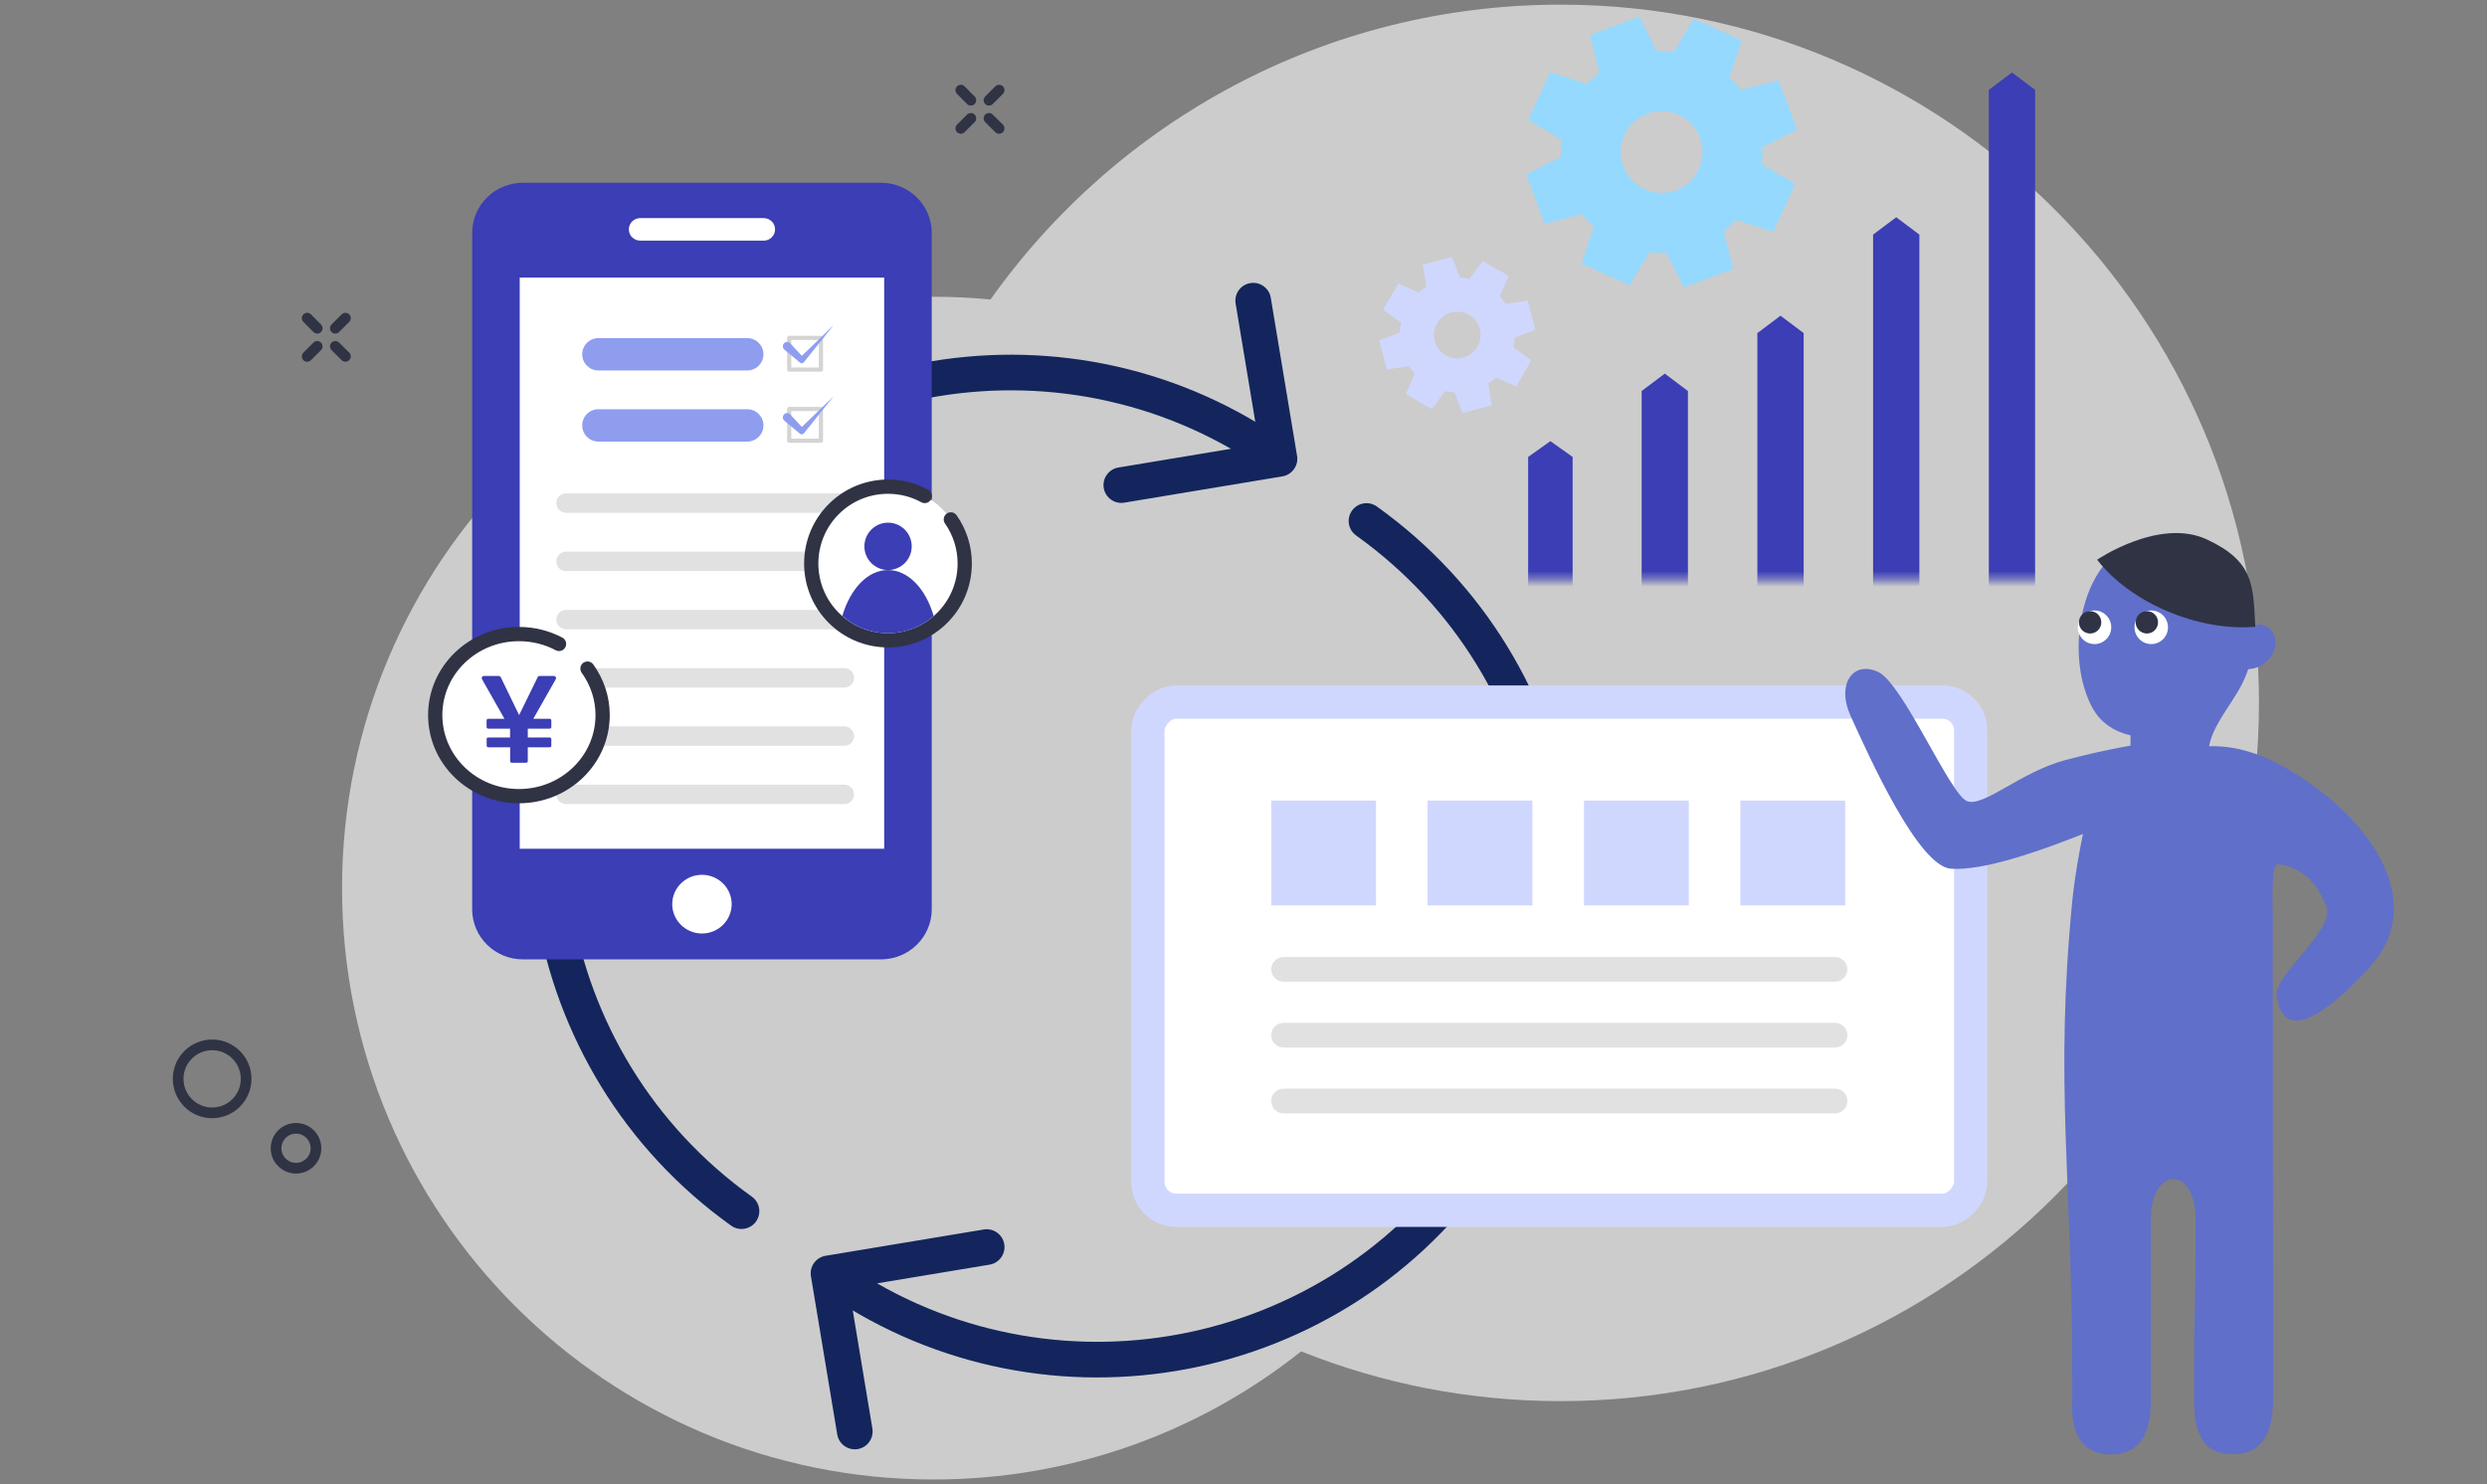 <svg width="320" height="191" viewBox="0 0 320 191" fill="none" xmlns="http://www.w3.org/2000/svg">
<rect x="0" y="0" width="320" height="191" fill="#808080" stroke="none"/>
<g clip-path="url(#clip0_7536_6787)">
<path opacity="0.6" fill-rule="evenodd" clip-rule="evenodd" d="M167.425 173.908C177.744 178.039 189.008 180.311 200.802 180.311C250.429 180.311 290.659 140.081 290.659 90.454C290.659 40.828 250.429 0.598 200.802 0.598C170.516 0.598 143.73 15.581 127.451 38.54C125.037 38.309 122.589 38.191 120.115 38.191C78.084 38.191 44.011 72.263 44.011 114.294C44.011 156.325 78.084 190.397 120.115 190.397C137.995 190.397 154.436 184.23 167.425 173.908Z" fill="white"/>
<mask id="mask0_7536_6787" style="mask-type:alpha" maskUnits="userSpaceOnUse" x="177" y="-5" width="91" height="80">
<rect x="177.271" y="-4.402" width="90.084" height="79" fill="#D9D9D9"/>
</mask>
<g mask="url(#mask0_7536_6787)">
<path d="M241.009 30.193L243.987 27.957L246.965 30.193V89.07H241.009V30.193Z" fill="#3B3EB4"/>
<path d="M226.119 42.865L229.097 40.629L232.075 42.865V89.072H226.119V42.865Z" fill="#3B3EB4"/>
<path d="M211.229 50.318L214.207 48.082L217.185 50.318V96.525H211.229V50.318Z" fill="#3B3EB4"/>
<path d="M196.625 58.807L199.488 56.77L202.351 58.807V100.91H196.625V58.807Z" fill="#3B3EB4"/>
<path d="M255.899 11.564L258.877 9.328L261.855 11.564V87.583H255.899V11.564Z" fill="#3B3EB4"/>
</g>
<path d="M128.552 16.523L127.25 15.23" stroke="#303344" stroke-width="1.375" stroke-linecap="round" stroke-linejoin="round"/>
<path d="M124.92 12.9L123.627 11.598" stroke="#303344" stroke-width="1.375" stroke-linecap="round" stroke-linejoin="round"/>
<path d="M124.92 15.23L123.627 16.523" stroke="#303344" stroke-width="1.375" stroke-linecap="round" stroke-linejoin="round"/>
<path d="M128.552 11.598L127.25 12.9" stroke="#303344" stroke-width="1.375" stroke-linecap="round" stroke-linejoin="round"/>
<path d="M44.449 45.867L43.147 44.574" stroke="#303344" stroke-width="1.375" stroke-linecap="round" stroke-linejoin="round"/>
<path d="M40.817 42.243L39.524 40.941" stroke="#303344" stroke-width="1.375" stroke-linecap="round" stroke-linejoin="round"/>
<path d="M40.817 44.574L39.524 45.867" stroke="#303344" stroke-width="1.375" stroke-linecap="round" stroke-linejoin="round"/>
<path d="M44.449 40.941L43.147 42.243" stroke="#303344" stroke-width="1.375" stroke-linecap="round" stroke-linejoin="round"/>
<path d="M38.088 150.338C39.506 150.338 40.656 149.188 40.656 147.77C40.656 146.353 39.506 145.203 38.088 145.203C36.67 145.203 35.521 146.353 35.521 147.77C35.521 149.188 36.67 150.338 38.088 150.338Z" stroke="#303344" stroke-width="1.375" stroke-miterlimit="10"/>
<path d="M27.297 143.212C29.712 143.212 31.67 141.254 31.67 138.838C31.67 136.423 29.712 134.465 27.297 134.465C24.881 134.465 22.923 136.423 22.923 138.838C22.923 141.254 24.881 143.212 27.297 143.212Z" stroke="#303344" stroke-width="1.375" stroke-miterlimit="10"/>
<path d="M166.892 58.668C167.1 59.917 166.255 61.097 165.007 61.305L144.655 64.688C143.407 64.895 142.226 64.051 142.018 62.803C141.811 61.554 142.655 60.373 143.904 60.165L161.994 57.158L158.987 39.069C158.779 37.82 159.623 36.639 160.872 36.431C162.121 36.224 163.301 37.068 163.509 38.317L166.892 58.668ZM96.743 154C97.773 154.736 98.011 156.168 97.275 157.198C96.539 158.228 95.107 158.466 94.077 157.729L96.743 154ZM163.298 60.908C137.591 42.53 101.853 48.471 83.475 74.177L79.745 71.511C99.596 43.745 138.198 37.328 165.964 57.179L163.298 60.908ZM83.475 74.177C65.096 99.884 71.037 135.622 96.743 154L94.077 157.729C66.311 137.878 59.894 99.277 79.745 71.511L83.475 74.177Z" fill="#13255C"/>
<path d="M104.343 164.244C104.136 162.995 104.98 161.814 106.229 161.607L126.58 158.224C127.828 158.016 129.009 158.86 129.217 160.109C129.424 161.358 128.58 162.539 127.331 162.746L109.242 165.753L112.249 183.843C112.456 185.092 111.612 186.273 110.363 186.48C109.114 186.688 107.934 185.844 107.726 184.595L104.343 164.244ZM174.492 68.912C173.462 68.175 173.224 66.744 173.96 65.714C174.696 64.684 176.128 64.446 177.158 65.182L174.492 68.912ZM107.938 162.003C133.644 180.381 169.382 174.441 187.76 148.734L191.49 151.401C171.639 179.167 133.037 185.583 105.271 165.733L107.938 162.003ZM187.76 148.734C206.139 123.028 200.198 87.29 174.492 68.912L177.158 65.182C204.924 85.033 211.341 123.634 191.49 151.401L187.76 148.734Z" fill="#13255C"/>
<rect x="-2.14" y="2.14" width="105.867" height="65.405" rx="3.657" transform="matrix(-1 0 0 1 251.426 88.207)" fill="white" stroke="#D0D7FE" stroke-width="4.28"/>
<rect width="13.487" height="13.487" transform="matrix(-1 0 0 1 177.051 103.031)" fill="#D0D7FE"/>
<rect width="13.487" height="13.487" transform="matrix(-1 0 0 1 237.42 103.031)" fill="#D0D7FE"/>
<rect width="13.487" height="13.487" transform="matrix(-1 0 0 1 217.297 103.031)" fill="#D0D7FE"/>
<rect width="13.487" height="13.487" transform="matrix(-1 0 0 1 197.174 103.031)" fill="#D0D7FE"/>
<path d="M236.113 123.156H165.153C164.275 123.156 163.564 123.868 163.564 124.745C163.564 125.622 164.275 126.334 165.153 126.334H236.113C236.99 126.334 237.701 125.622 237.701 124.745C237.701 123.868 236.99 123.156 236.113 123.156Z" fill="#E1E1E1"/>
<path d="M236.113 131.629H165.153C164.275 131.629 163.564 132.34 163.564 133.218C163.564 134.095 164.275 134.806 165.153 134.806H236.113C236.99 134.806 237.701 134.095 237.701 133.218C237.701 132.34 236.99 131.629 236.113 131.629Z" fill="#E1E1E1"/>
<path d="M236.113 140.102H165.153C164.275 140.102 163.564 140.813 163.564 141.69C163.564 142.568 164.275 143.279 165.153 143.279H236.113C236.99 143.279 237.701 142.568 237.701 141.69C237.701 140.813 236.99 140.102 236.113 140.102Z" fill="#E1E1E1"/>
<rect x="64.918" y="26.852" width="50.804" height="94.113" fill="white"/>
<path d="M108.643 63.496H72.83C72.14 63.496 71.581 64.055 71.581 64.745C71.581 65.435 72.14 65.995 72.83 65.995H108.643C109.333 65.995 109.892 65.435 109.892 64.745C109.892 64.055 109.333 63.496 108.643 63.496Z" fill="#E1E1E1"/>
<path d="M108.643 70.992H72.83C72.14 70.992 71.581 71.552 71.581 72.242C71.581 72.931 72.14 73.491 72.83 73.491H108.643C109.333 73.491 109.892 72.931 109.892 72.242C109.892 71.552 109.333 70.992 108.643 70.992Z" fill="#E1E1E1"/>
<path d="M108.643 78.488H72.83C72.14 78.488 71.581 79.048 71.581 79.738C71.581 80.427 72.14 80.987 72.83 80.987H108.643C109.333 80.987 109.892 80.427 109.892 79.738C109.892 79.048 109.333 78.488 108.643 78.488Z" fill="#E1E1E1"/>
<path d="M108.643 85.981H72.83C72.14 85.981 71.581 86.54 71.581 87.23C71.581 87.92 72.14 88.479 72.83 88.479H108.643C109.333 88.479 109.892 87.92 109.892 87.23C109.892 86.54 109.333 85.981 108.643 85.981Z" fill="#E1E1E1"/>
<path d="M108.643 93.477H72.83C72.14 93.477 71.581 94.036 71.581 94.726C71.581 95.416 72.14 95.975 72.83 95.975H108.643C109.333 95.975 109.892 95.416 109.892 94.726C109.892 94.036 109.333 93.477 108.643 93.477Z" fill="#E1E1E1"/>
<path d="M108.643 100.977H72.83C72.14 100.977 71.581 101.536 71.581 102.226C71.581 102.916 72.14 103.475 72.83 103.475H108.643C109.333 103.475 109.892 102.916 109.892 102.226C109.892 101.536 109.333 100.977 108.643 100.977Z" fill="#E1E1E1"/>
<path fill-rule="evenodd" clip-rule="evenodd" d="M66.873 100.142L66.873 109.23H113.767V35.72H66.873L66.873 100.142H60.754V29.966C60.754 26.406 63.678 23.52 67.282 23.52H113.355C116.962 23.52 119.886 26.406 119.886 29.966V117.016C119.886 120.575 116.962 123.462 113.355 123.462H67.282C63.678 123.462 60.754 120.573 60.754 117.016V100.142H66.873ZM98.262 28.067H82.378C81.569 28.067 80.911 28.715 80.911 29.517C80.911 30.32 81.569 30.968 82.378 30.968H98.262C99.07 30.968 99.728 30.32 99.728 29.517C99.728 28.715 99.07 28.067 98.262 28.067ZM90.32 120.133C92.43 120.133 94.145 118.439 94.145 116.355C94.145 114.27 92.427 112.579 90.32 112.579C88.212 112.579 86.495 114.273 86.495 116.355C86.495 118.436 88.21 120.13 90.32 120.133Z" fill="#3B3EB4"/>
<path d="M105.628 43.48H101.546V47.562H105.628V43.48Z" stroke="#D4D4D4" stroke-width="0.538" stroke-linecap="round" stroke-linejoin="round"/>
<path d="M101.664 44.174L103.417 46.049L102.883 46.071L107.26 41.848L103.436 46.612C103.312 46.767 103.092 46.789 102.94 46.665L102.902 46.634L100.934 45.005C100.7 44.811 100.662 44.458 100.849 44.215C101.036 43.972 101.377 43.933 101.611 44.127C101.629 44.141 101.647 44.158 101.662 44.175L101.664 44.174Z" fill="#8F9DEF"/>
<path d="M96.149 43.512H76.994C75.844 43.512 74.912 44.444 74.912 45.594C74.912 46.744 75.844 47.676 76.994 47.676H96.149C97.299 47.676 98.232 46.744 98.232 45.594C98.232 44.444 97.299 43.512 96.149 43.512Z" fill="#8F9DEF"/>
<path d="M105.628 52.633H101.546V56.714H105.628V52.633Z" stroke="#D4D4D4" stroke-width="0.538" stroke-linecap="round" stroke-linejoin="round"/>
<path d="M101.664 53.326L103.417 55.202L102.883 55.223L107.26 51L103.436 55.765C103.312 55.919 103.092 55.942 102.94 55.818L102.902 55.786L100.934 54.157C100.7 53.963 100.662 53.61 100.849 53.367C101.036 53.125 101.377 53.085 101.611 53.279C101.629 53.293 101.647 53.31 101.662 53.328L101.664 53.326Z" fill="#8F9DEF"/>
<path d="M96.149 52.664H76.994C75.844 52.664 74.912 53.596 74.912 54.746C74.912 55.896 75.844 56.828 76.994 56.828H96.149C97.299 56.828 98.232 55.896 98.232 54.746C98.232 53.596 97.299 52.664 96.149 52.664Z" fill="#8F9DEF"/>
<path d="M217.929 2.395L224.095 5.216L222.525 9.971C223.065 10.462 223.56 10.995 224.003 11.561L228.859 10.342L231.224 16.695L226.752 18.948C226.787 19.666 226.761 20.392 226.674 21.117L230.969 23.689L228.148 29.854L223.395 28.285C222.904 28.825 222.371 29.319 221.804 29.762L223.023 34.618L216.669 36.983L214.417 32.511C213.699 32.546 212.973 32.52 212.247 32.433L209.676 36.729L203.511 33.907L205.08 29.154C204.54 28.663 204.046 28.131 203.603 27.563L198.747 28.782L196.382 22.428L200.854 20.176C200.819 19.458 200.845 18.732 200.933 18.007L196.636 15.435L199.457 9.27L204.212 10.84C204.703 10.299 205.235 9.805 205.802 9.362L204.583 4.506L210.936 2.141L213.189 6.613C213.907 6.578 214.633 6.604 215.358 6.692L217.929 2.395ZM209.014 17.371C207.804 20.016 208.967 23.141 211.612 24.351C214.257 25.561 217.382 24.398 218.592 21.753C219.802 19.108 218.639 15.983 215.994 14.773C213.349 13.563 210.224 14.726 209.014 17.371Z" fill="#95D9FF"/>
<path d="M190.772 33.584L194.123 35.519L192.975 38.135C193.255 38.443 193.507 38.772 193.729 39.117L196.553 38.686L197.554 42.422L194.893 43.461C194.874 43.871 194.82 44.282 194.732 44.689L197.033 46.381L195.099 49.731L192.483 48.584C192.175 48.864 191.846 49.116 191.5 49.337L191.931 52.161L188.195 53.162L187.156 50.501C186.746 50.482 186.336 50.428 185.928 50.34L184.237 52.641L180.887 50.707L182.034 48.092C181.753 47.784 181.501 47.455 181.28 47.108L178.456 47.539L177.455 43.803L180.116 42.765C180.135 42.355 180.189 41.944 180.278 41.537L177.976 39.845L179.91 36.495L182.527 37.642C182.834 37.362 183.163 37.11 183.509 36.889L183.078 34.065L186.814 33.064L187.853 35.725C188.263 35.744 188.674 35.797 189.08 35.886L190.772 33.584ZM184.902 41.61C184.073 43.048 184.565 44.885 186.002 45.715C187.439 46.545 189.277 46.052 190.107 44.615C190.937 43.178 190.444 41.34 189.007 40.511C187.57 39.681 185.732 40.173 184.902 41.61Z" fill="#D0D7FE"/>
<path d="M270.464 97.023C270.464 97.023 278.35 96.05 284.62 96.027C288.379 96.016 291.829 97.33 295.678 99.775C305.469 105.994 312.314 116.428 304.848 124.53C301.36 128.315 294.026 135.494 292.928 128.199C292.524 125.495 300.418 119.751 299.346 116.738C297.526 111.619 293.703 111.282 293.13 111.219C292.219 111.119 292.433 115.558 292.433 117.677C292.451 143.276 292.451 153.983 292.496 179.582C292.496 183.731 291.585 187.211 287.138 187.144C282.905 187.077 282.289 183.552 282.289 179.727C282.307 167.312 282.539 169.253 282.494 156.839C282.494 150.001 276.734 150.024 276.734 156.973V180.485C276.734 184.289 275.439 187.133 271.671 187.177C267.884 187.222 266.5 184.467 266.625 180.597C266.67 179.247 266.625 177.886 266.625 176.537C266.625 151.73 264.353 139.557 266.625 116.082C267.412 107.956 270.464 97.023 270.464 97.023Z" fill="#606FC9"/>
<path fill-rule="evenodd" clip-rule="evenodd" d="M274.002 98.034C277.515 99.349 284.268 98.546 284.198 98.034C283.8 95.386 285.319 93.073 286.846 90.742C286.917 90.627 286.987 90.522 287.067 90.407C287.323 90.001 287.587 89.595 287.835 89.18C288.082 88.765 288.32 88.359 288.523 87.944C288.815 87.352 289.071 86.743 289.282 86.117C290.059 86.072 290.801 85.799 291.41 85.313C292.019 84.836 292.478 84.183 292.708 83.433C292.84 82.939 292.831 82.418 292.672 81.932C292.513 81.447 292.222 81.023 291.816 80.705C291.551 80.528 291.251 80.423 290.933 80.387C290.615 80.352 290.298 80.387 289.997 80.511C289.997 80.272 289.971 80.034 289.945 79.787C289.945 79.743 289.936 79.707 289.927 79.663C289.883 79.195 289.812 78.728 289.724 78.26C289.636 77.792 289.53 77.333 289.406 76.874C289.079 75.638 288.567 74.473 287.879 73.396C287.649 73.043 287.384 72.716 287.102 72.398C286.864 72.142 286.608 71.904 286.343 71.683C285.239 70.809 283.95 70.2 282.582 69.891C281.54 69.644 280.472 69.52 279.404 69.52C279.192 69.52 278.972 69.52 278.76 69.529C268.608 67.87 265.033 82.912 269.102 90.857C270.153 92.914 271.936 94.132 274.125 94.626C274.16 95.756 274.125 96.886 274.002 98.016V98.034Z" fill="#606FC9"/>
<path d="M283.968 69.426C277.841 66.566 269.835 72.03 269.835 72.03C274.098 77.565 282.856 81.282 290.191 80.664C289.891 75.411 290.103 72.286 283.968 69.426Z" fill="#303344"/>
<path d="M267.345 80.725C267.345 79.534 268.308 78.562 269.499 78.562C270.691 78.562 271.653 79.534 271.653 80.725C271.653 81.917 270.691 82.888 269.499 82.888C268.308 82.888 267.345 81.917 267.345 80.725Z" fill="white"/>
<path d="M267.495 80.087C267.495 79.293 268.14 78.648 268.934 78.648C269.729 78.648 270.373 79.293 270.373 80.087C270.373 80.882 269.729 81.526 268.934 81.526C268.14 81.526 267.495 80.882 267.495 80.087Z" fill="#303344"/>
<path d="M274.646 80.725C274.646 79.534 275.608 78.562 276.8 78.562C277.992 78.562 278.954 79.534 278.954 80.725C278.954 81.917 277.992 82.888 276.8 82.888C275.608 82.888 274.646 81.917 274.646 80.725Z" fill="white"/>
<path d="M274.796 80.087C274.796 79.293 275.44 78.648 276.235 78.648C277.029 78.648 277.674 79.293 277.674 80.087C277.674 80.882 277.029 81.526 276.235 81.526C275.44 81.526 274.796 80.882 274.796 80.087Z" fill="#303344"/>
<path d="M265.704 97.826C259.998 99.35 255.299 103.864 253.124 103.114C250.95 102.363 244.87 87.967 241.659 86.469C238.449 84.97 236.245 88.027 238.117 92.14C240.447 97.246 246.807 111.521 251.046 111.798C255.284 112.074 262.531 109.564 269.898 106.575C277.265 103.586 276.065 95.624 276.065 95.624C276.065 95.624 271.41 96.302 265.704 97.826Z" fill="#606FC9"/>
<path d="M114.265 82.4C119.719 82.4 124.14 77.974 124.14 72.514C124.14 67.055 119.719 62.629 114.265 62.629C108.811 62.629 104.39 67.055 104.39 72.514C104.39 77.974 108.811 82.4 114.265 82.4Z" fill="white"/>
<path d="M118.987 63.831C117.584 63.06 115.971 62.629 114.256 62.629C108.8 62.629 104.381 67.053 104.381 72.514C104.381 77.976 108.8 82.4 114.256 82.4C119.712 82.4 124.131 77.976 124.131 72.514C124.131 70.403 123.462 68.448 122.343 66.842" stroke="#303344" stroke-width="1.834" stroke-linecap="round" stroke-linejoin="round"/>
<path d="M114.265 73.356C115.947 73.356 117.309 71.992 117.309 70.309C117.309 68.626 115.947 67.262 114.265 67.262C112.584 67.262 111.221 68.626 111.221 70.309C111.221 71.992 112.584 73.356 114.265 73.356Z" fill="#3B3EB4"/>
<path d="M120.134 79.276C118.557 80.653 116.503 81.488 114.256 81.488C112.01 81.488 109.956 80.653 108.379 79.267C109.397 75.779 111.652 73.356 114.256 73.356C116.86 73.356 119.125 75.779 120.134 79.276Z" fill="#3B3EB4"/>
<path d="M66.77 102.456C72.718 102.456 77.54 97.787 77.54 92.027C77.54 86.267 72.718 81.598 66.77 81.598C60.822 81.598 56 86.267 56 92.027C56 97.787 60.822 102.456 66.77 102.456Z" fill="white"/>
<path d="M71.93 82.866C70.4 82.053 68.64 81.598 66.77 81.598C60.82 81.598 56 86.265 56 92.027C56 97.789 60.82 102.456 66.77 102.456C72.72 102.456 77.54 97.789 77.54 92.027C77.54 89.8 76.81 87.737 75.59 86.042" stroke="#303344" stroke-width="1.834" stroke-linecap="round" stroke-linejoin="round"/>
<path d="M62.61 95.126C62.61 94.981 62.69 94.904 62.84 94.904H65.63V93.771H62.84C62.69 93.771 62.61 93.693 62.61 93.548V92.725C62.61 92.58 62.69 92.502 62.84 92.502H64.91L62.02 87.409C61.97 87.312 61.97 87.215 62.02 87.128C62.07 87.041 62.15 86.992 62.27 86.992H64.2C64.29 86.992 64.36 87.041 64.42 87.128L66.78 91.999H66.81L69.19 87.128C69.24 87.041 69.31 86.992 69.39 86.992H71.26C71.37 86.992 71.46 87.041 71.51 87.128C71.56 87.215 71.56 87.312 71.51 87.409L68.62 92.502H70.69C70.85 92.502 70.94 92.58 70.94 92.725V93.548C70.94 93.693 70.86 93.771 70.69 93.771H67.91V94.904H70.69C70.85 94.904 70.94 94.981 70.94 95.126V95.95C70.94 96.095 70.86 96.172 70.69 96.172H67.91V97.935C67.91 98.08 67.83 98.157 67.68 98.157H65.87C65.72 98.157 65.64 98.08 65.64 97.935V96.172H62.85C62.7 96.172 62.62 96.095 62.62 95.95V95.126H62.61Z" fill="#3B3EB4"/>
</g>
<defs>
<clipPath id="clip0_7536_6787">
<rect width="320" height="189.799" fill="white" transform="translate(0 0.598)"/>
</clipPath>
</defs>
</svg>
